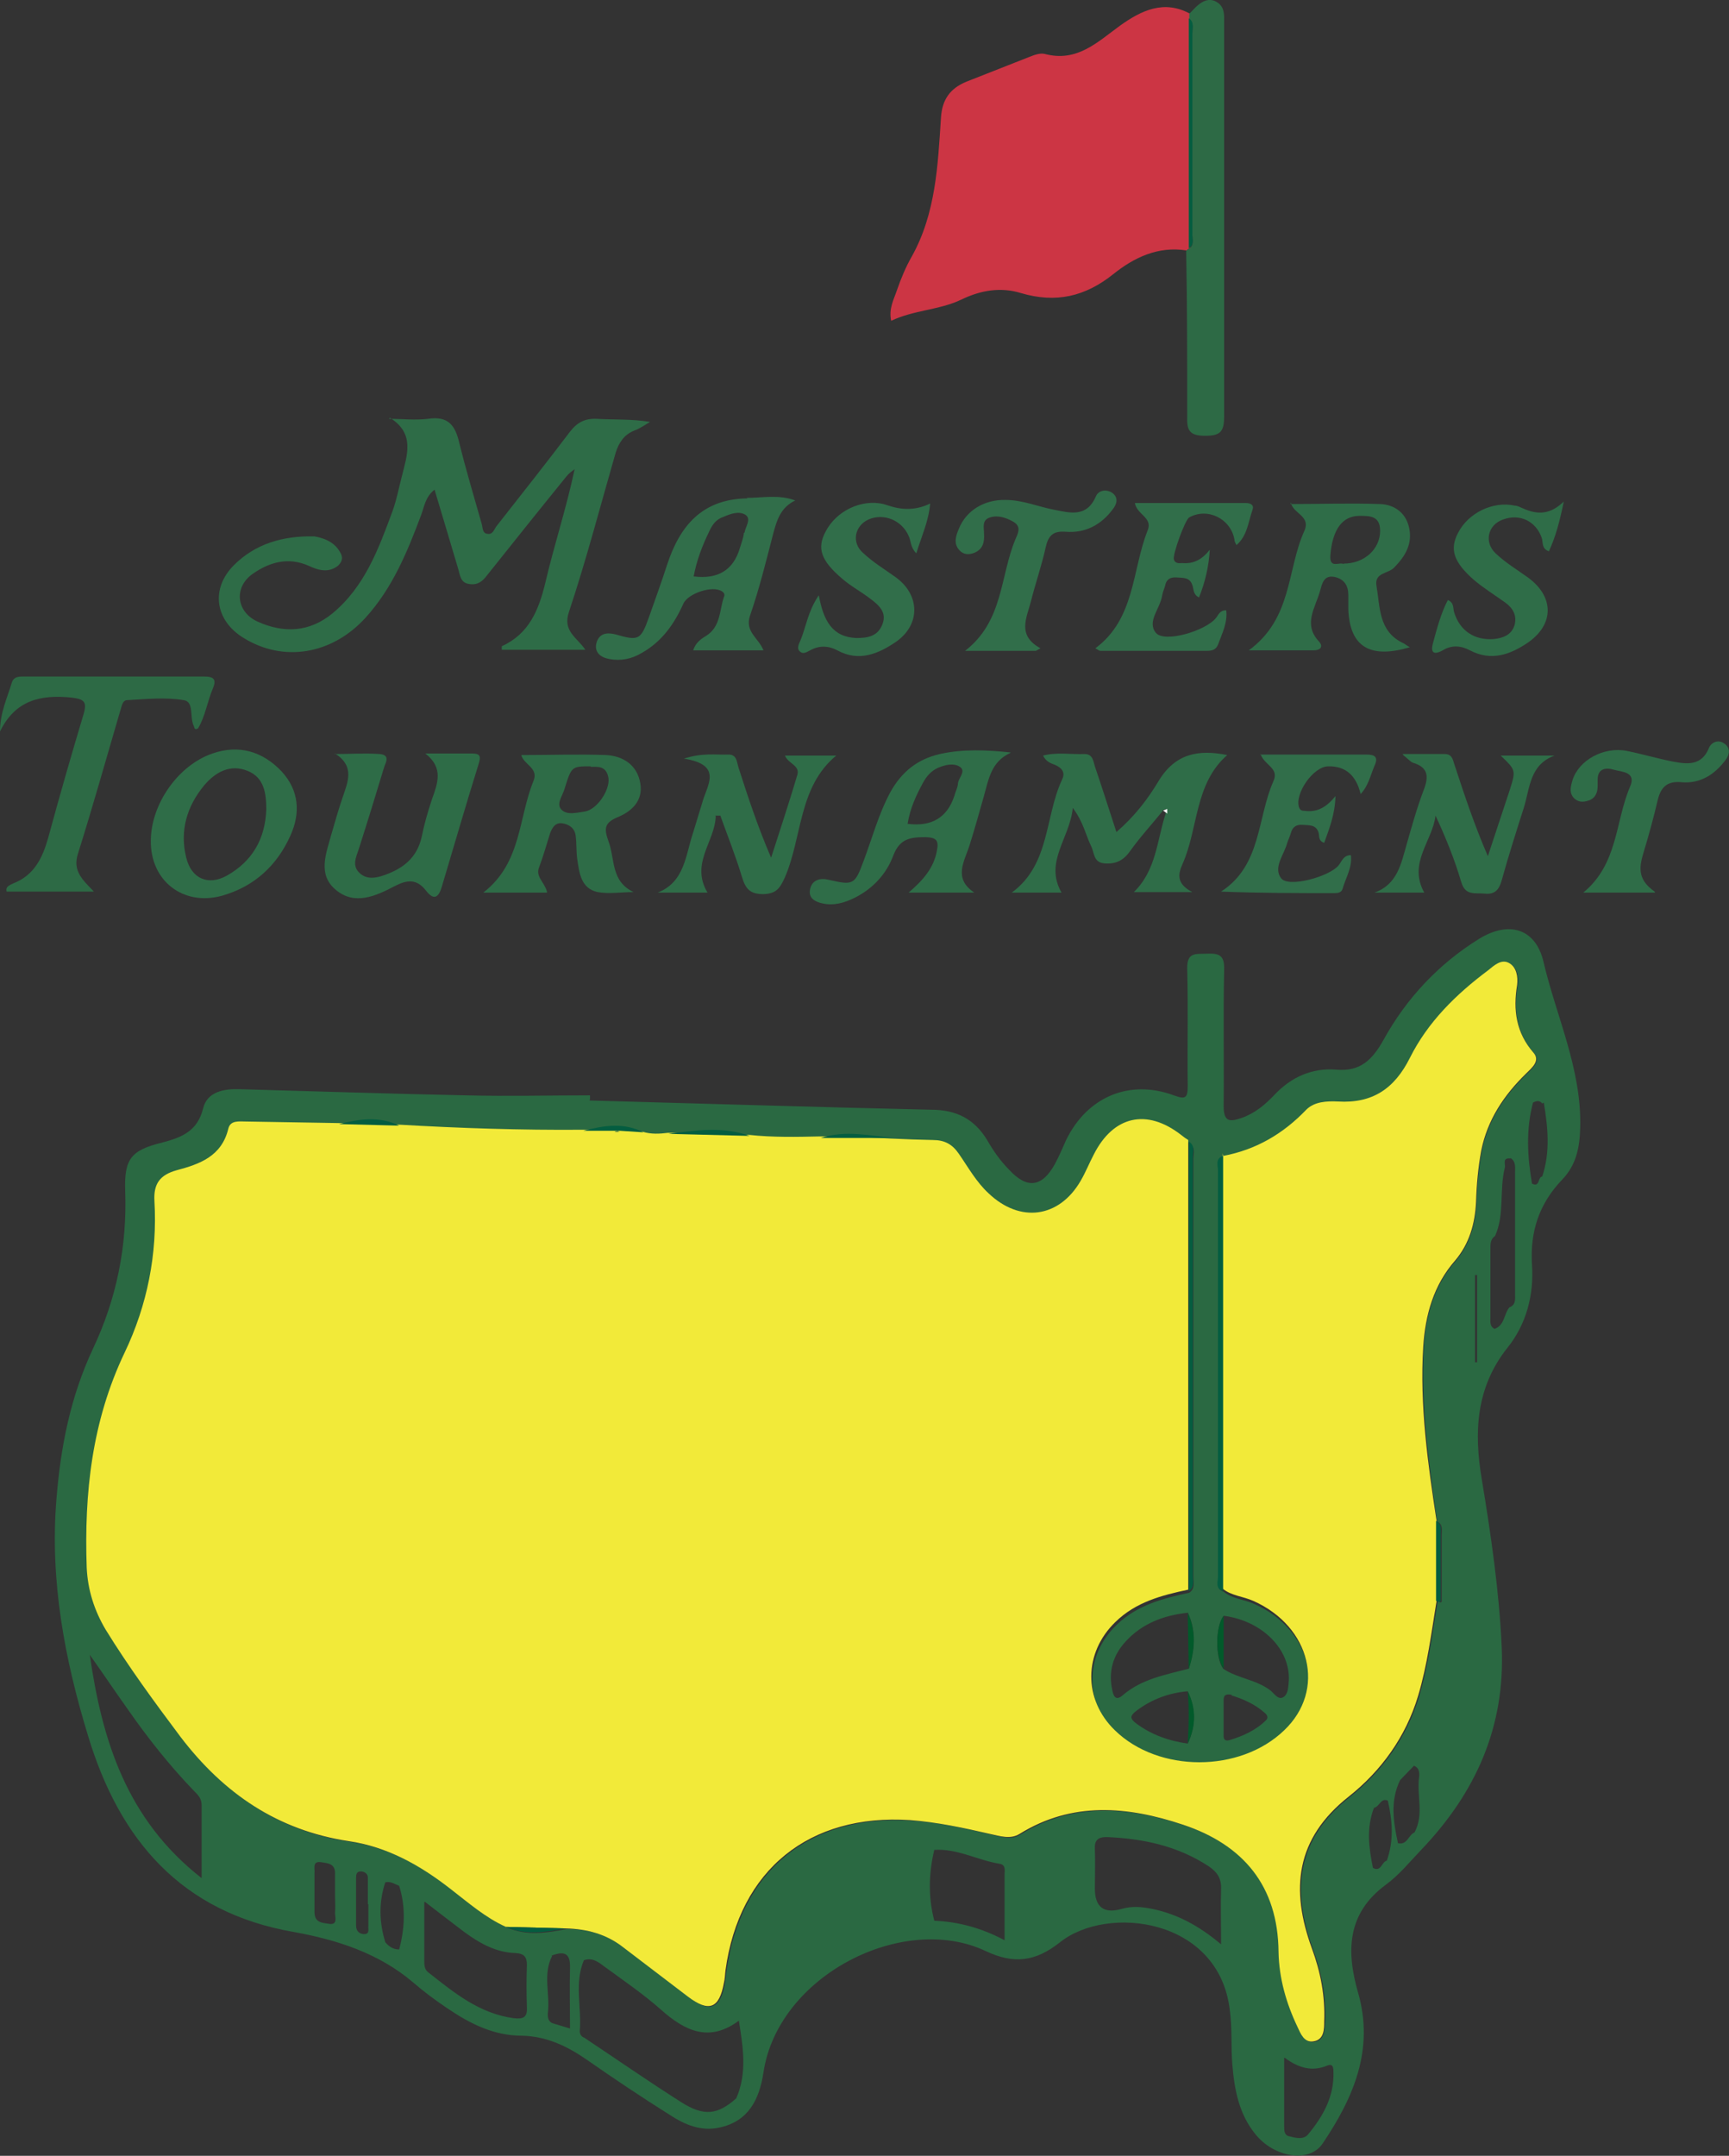 <?xml version="1.0" encoding="UTF-8"?><svg id="Layer_1" xmlns="http://www.w3.org/2000/svg" viewBox="0 0 33.7 42"><rect x="0" y="0" width="33.7" height="42" fill="#333333" stroke="none"/><defs><style>.cls-1{fill:#2f6d48;}.cls-2{fill:#045d40;}.cls-3{fill:#2a6942;}.cls-4{fill:#cc3544;}.cls-5{fill:#2e6c47;}.cls-6{fill:#2d6a45;}.cls-7{fill:#015a2a;}.cls-8{fill:#316e4a;}.cls-9{fill:#fefefe;}.cls-10{fill:#f2ea39;}</style></defs><path class="cls-3" d="M11.49,21.44c2.22,.06,4.44,.13,6.66,.18,.49,0,.84,.18,1.09,.59,.12,.21,.26,.41,.43,.58,.35,.38,.64,.34,.89-.11,.08-.15,.15-.31,.22-.47,.41-.84,1.23-1.19,2.1-.87,.22,.08,.27,.06,.27-.18-.01-.76,.01-1.52-.01-2.28-.01-.34,.17-.29,.38-.3,.23-.01,.35,.02,.34,.31-.02,.89,0,1.77-.01,2.66,0,.31,.12,.31,.35,.23,.26-.09,.46-.26,.64-.45,.33-.35,.74-.53,1.21-.49,.47,.04,.7-.2,.91-.57,.45-.82,1.08-1.49,1.87-1.98,.57-.35,1.09-.21,1.25,.43,.25,1.08,.75,2.1,.72,3.25-.01,.39-.08,.73-.35,1.01-.45,.47-.63,1.01-.59,1.66,.04,.59-.11,1.16-.48,1.62-.62,.78-.65,1.66-.5,2.55,.18,1.09,.34,2.18,.39,3.28,.07,1.56-.51,2.84-1.57,3.95-.22,.23-.43,.49-.69,.68-.76,.56-.77,1.3-.54,2.1,.32,1.11-.09,2.05-.69,2.94-.26,.39-.95,.27-1.31-.18-.32-.39-.41-.87-.45-1.35-.03-.35,0-.71-.05-1.07-.21-1.79-2.38-2.06-3.31-1.32-.48,.38-.9,.43-1.45,.17-1.61-.76-4.05,.48-4.33,2.37-.08,.52-.29,.95-.86,1.07-.36,.08-.68-.06-.97-.25-.54-.34-1.08-.7-1.61-1.07-.39-.27-.79-.46-1.27-.47-.54,0-1-.23-1.43-.52-.24-.16-.47-.33-.69-.52-.67-.57-1.49-.83-2.32-.98-2.2-.38-3.4-1.8-4.01-3.81-.46-1.5-.75-3.04-.62-4.62,.08-1.01,.27-1.99,.71-2.93,.46-.97,.67-2,.63-3.08-.02-.62,.11-.79,.72-.94,.38-.1,.69-.22,.8-.67,.08-.32,.4-.38,.71-.37,1.47,.04,2.94,.09,4.42,.12,.8,.02,1.61,0,2.41,0v.07Zm18.57,1.48c.16-.48,.11-.96,.03-1.44l-.03,.02c-.05-.07-.12-.05-.18-.02-.14,.53-.11,1.05-.02,1.58,.16,.08,.11-.13,.2-.14Zm-3.28,12.3c-.15,.39-.1,.78-.02,1.17,.16,.09,.17-.12,.27-.14,.14-.39,.11-.78,.02-1.17-.14-.06-.16,.12-.27,.14Zm-19.27,1.45c-.13,.39-.12,.78,0,1.17,.07,.08,.15,.14,.27,.14,.11-.41,.13-.83,0-1.24-.08-.03-.16-.09-.26-.07Zm19.74-.76c.18,.04,.2-.16,.32-.21,.19-.35,.04-.72,.09-1.08,.01-.09,0-.18-.1-.22l-.27,.28c-.2,.41-.13,.82-.04,1.24Zm-16.49,2.2c-.18,.35-.04,.73-.08,1.09-.01,.09,0,.19,.1,.22l.33,.1c0-.41-.01-.79,0-1.18,.01-.3-.12-.33-.36-.24Zm12.39-4.14c.16-.34,.16-.68,0-1.02-.37,.03-.71,.16-1,.38-.13,.1-.13,.15,0,.25,.3,.22,.64,.34,1.01,.39Zm6.29-11.4c-.17-.02-.09,.12-.11,.18-.11,.44,0,.91-.19,1.33-.1,.07-.09,.17-.09,.28,0,.43,0,.86,0,1.29,0,.09-.02,.19,.08,.24,.2-.07,.18-.29,.29-.42,.13-.05,.11-.16,.11-.26,0-.79,0-1.58,0-2.37,0-.1,.02-.21-.09-.28Zm-5.59,8.91c-.16,.2-.17,.81-.01,1.03,.28,.19,.65,.21,.93,.43,.07,.06,.15,.19,.25,.12,.09-.06,.09-.2,.1-.32,.03-.61-.52-1.16-1.26-1.26Zm-.7-.06c-.47,.05-.89,.21-1.21,.56-.25,.27-.34,.59-.26,.95,.02,.1,.06,.22,.2,.1,.37-.32,.83-.4,1.29-.52,.12-.37,.15-.73-.02-1.1Zm-4.94,6c.47,.02,.92,.14,1.37,.38,0-.47,0-.87,0-1.27,0-.09,.03-.2-.1-.22-.43-.07-.82-.3-1.27-.27-.11,.46-.12,.92,0,1.38Zm-3.8,1.94c-.58,.44-1.06,.21-1.53-.21-.34-.3-.72-.56-1.09-.83-.12-.09-.24-.19-.41-.13-.19,.45-.04,.92-.08,1.38,0,.06,.03,.11,.09,.13,.63,.42,1.25,.85,1.88,1.25,.45,.29,.72,.25,1.08-.07,.22-.5,.13-1.01,.05-1.52ZM6.61,21.89c-.6-.01-1.19-.02-1.79-.03-.14,0-.31-.03-.35,.14-.13,.54-.56,.69-1.01,.81-.31,.09-.45,.26-.43,.6,.06,1.03-.14,2.03-.58,2.95-.64,1.34-.79,2.74-.74,4.19,.02,.44,.14,.84,.37,1.21,.44,.73,.94,1.41,1.46,2.09,.84,1.1,1.89,1.83,3.28,2.03,.74,.11,1.39,.46,1.98,.93,.34,.27,.67,.55,1.08,.74,.38,.17,.77,.11,1.17,.03,.41,0,.79,.11,1.12,.37,.42,.32,.84,.64,1.26,.96,.4,.31,.61,.23,.7-.27,.01-.08,.02-.16,.03-.24,.27-1.97,1.64-3.06,3.6-2.93,.53,.03,1.04,.15,1.56,.27,.19,.04,.38,.12,.57,0,1.03-.64,2.11-.54,3.19-.18,1.17,.39,1.85,1.19,1.86,2.48,0,.51,.14,1,.37,1.46,.06,.13,.13,.31,.31,.28,.2-.03,.2-.24,.21-.39,.02-.49-.07-.96-.24-1.42-.42-1.15-.32-2.14,.72-2.96,.63-.5,1.11-1.16,1.35-1.96,.18-.61,.26-1.23,.36-1.85,.02,0,.04,.01,.06,.02,0,0,.02-.01,.02-.02,0-.43,0-.86,0-1.29,0-.1,.03-.21-.09-.27-.16-1.13-.32-2.25-.26-3.39,.04-.62,.2-1.2,.62-1.68,.28-.33,.39-.72,.41-1.15,.01-.33,.04-.66,.1-.99,.12-.6,.44-1.08,.87-1.5,.11-.11,.29-.25,.15-.41-.34-.39-.4-.83-.32-1.32,.02-.16,0-.35-.16-.43-.15-.08-.29,.06-.4,.14-.62,.47-1.18,1.01-1.53,1.71-.3,.6-.73,.89-1.4,.85-.22-.01-.46,0-.62,.16-.45,.47-.98,.79-1.62,.9-.16,.05-.1,.19-.1,.29,0,2.63,0,5.26,0,7.9,0,.1-.06,.24,.1,.29,.17,.14,.4,.15,.6,.24,1.12,.5,1.41,1.74,.6,2.52-.86,.82-2.45,.82-3.3,0-.62-.6-.61-1.51,.01-2.11,.4-.39,.91-.52,1.42-.63,.12-.08,.08-.21,.08-.31,0-2.71,0-5.42,0-8.14,0-.11,.05-.23-.08-.31-.05-.03-.09-.07-.14-.1-.67-.52-1.33-.37-1.7,.38-.09,.17-.16,.36-.26,.52-.42,.72-1.18,.82-1.79,.24-.24-.23-.39-.51-.58-.77-.13-.19-.28-.27-.51-.27-.53,0-1.05-.04-1.58-.06h.83c-.48-.04-.97-.16-1.44,0-.46,.01-.93,.02-1.39-.03-.52-.2-1.05-.11-1.58-.04-.17,.01-.33,.02-.49-.02-.38-.2-.78-.12-1.17-.04-1.2,0-2.4-.04-3.6-.1-.38-.19-.78-.13-1.17-.03Zm17.19,15.99c0-.41-.01-.74,0-1.07,.01-.22-.08-.34-.24-.45-.61-.4-1.28-.54-1.99-.57-.18,0-.24,.07-.23,.24,.01,.25,0,.5,0,.76,0,.36,.17,.5,.52,.4,.21-.06,.4-.04,.6,0,.48,.1,.9,.32,1.34,.69ZM1.75,32.24c.24,1.67,.72,3.21,2.18,4.35,0-.53,0-.98,0-1.42,0-.14-.08-.21-.16-.29-.47-.49-.89-1.02-1.28-1.58-.25-.35-.49-.71-.74-1.06Zm6.52,4.82c0,.44,0,.79,0,1.14,0,.08,0,.16,.07,.22,.51,.4,1,.81,1.68,.9,.18,.02,.26-.02,.25-.21-.01-.28-.01-.55,0-.83,0-.16-.06-.22-.22-.23-.38-.01-.7-.19-1-.41-.24-.18-.47-.36-.77-.59Zm16.76,3.03c0,.48,0,.91,0,1.34,0,.08,0,.17,.1,.19,.12,.03,.27,.07,.36-.03,.3-.36,.52-.75,.5-1.24,0-.1-.03-.15-.14-.1-.28,.11-.54,.04-.81-.16Zm-1.02-7.07c-.09-.02-.16-.01-.16,.09,0,.24,0,.48,0,.72,0,.08,.06,.09,.12,.07,.26-.08,.51-.19,.71-.39,.05-.05,.01-.11-.03-.14-.19-.17-.42-.27-.65-.34Zm-17.48,3.9c0-.14,0-.28,0-.41,.01-.21-.15-.21-.27-.23-.18-.03-.12,.13-.13,.21,0,.25,0,.5,0,.76,0,.21,.15,.21,.28,.23,.18,.03,.12-.13,.12-.21,.01-.11,0-.23,0-.34Zm.64,.18h0c0-.17,0-.34,0-.52,0-.08-.07-.12-.14-.12-.08,0-.09,.06-.09,.12,0,.31,0,.62,0,.93,0,.1,.05,.16,.14,.17,.14,.01,.09-.1,.1-.17,0-.14,0-.28,0-.41Zm21.58-10.56h.04v-1.7h-.04v1.7Z"/><path class="cls-4" d="M23.13,4.88c-.56-.09-1.03,.14-1.43,.46-.55,.44-1.12,.57-1.8,.37-.39-.12-.78-.06-1.17,.13-.42,.2-.92,.2-1.36,.41-.05-.24,.05-.41,.11-.59,.08-.23,.17-.45,.29-.66,.47-.84,.51-1.78,.57-2.7,.02-.36,.18-.58,.5-.71,.41-.16,.81-.32,1.22-.48,.1-.04,.21-.08,.3-.06,.63,.17,1.03-.23,1.47-.55,.42-.3,.86-.51,1.37-.23V4.83s-.04,.02-.06,.04Z"/><path class="cls-5" d="M7.58,8.16c.25,0,.51,.03,.76,0,.39-.06,.53,.12,.61,.46,.13,.53,.29,1.06,.44,1.59,.02,.07,.01,.18,.11,.19,.1,.02,.13-.08,.17-.14,.48-.61,.97-1.23,1.44-1.85,.14-.18,.29-.26,.52-.25,.34,.02,.68,0,1.04,.06-.1,.06-.2,.13-.31,.17-.2,.08-.3,.24-.36,.43-.3,1.04-.57,2.08-.91,3.1-.13,.38,.16,.5,.32,.74h-1.63s0-.07,0-.07c.53-.24,.72-.7,.85-1.24,.17-.73,.41-1.45,.57-2.21-.05,.04-.11,.08-.15,.13-.52,.64-1.04,1.29-1.55,1.93-.09,.12-.18,.2-.34,.18-.19-.02-.19-.17-.23-.3-.15-.5-.3-1.01-.46-1.54-.18,.14-.2,.33-.26,.49-.27,.72-.56,1.43-1.09,2.01-.65,.71-1.59,.87-2.37,.39-.56-.34-.65-.96-.19-1.42,.42-.42,.96-.57,1.54-.56,.01,0,.02,0,.03,0,.22,.04,.42,.13,.52,.35,.04,.09,0,.16-.06,.22-.19,.15-.39,.09-.58,0-.39-.17-.75-.07-1.07,.15-.39,.26-.34,.75,.08,.94,.51,.23,1.01,.21,1.46-.16,.63-.52,.9-1.26,1.17-1.99,.08-.22,.12-.44,.18-.67,.1-.41,.27-.84-.23-1.15Z"/><path class="cls-6" d="M23.18,.36v-.09c.06-.06,.11-.12,.17-.17,.1-.08,.21-.14,.35-.07,.13,.07,.16,.18,.16,.32,0,.52,0,1.03,0,1.55,0,2.07,0,4.13,0,6.2,0,.3-.06,.39-.37,.39-.3,0-.36-.1-.35-.37,0-1.08,0-2.16-.02-3.23,.01-.02,.03-.03,.05-.04,.11-.07,.07-.18,.07-.28,0-1.3,0-2.61,0-3.91,0-.1,.03-.21-.06-.29Z"/><path class="cls-6" d="M0,14.25c0-.36,.14-.65,.23-.95,.04-.13,.16-.12,.26-.12,1.16,0,2.32,0,3.48,0,.18,0,.26,.04,.18,.23-.11,.26-.15,.55-.29,.78-.07,.04-.07-.01-.08-.04-.09-.17,.01-.48-.2-.51-.36-.06-.73-.02-1.1,0-.1,0-.11,.14-.14,.22-.27,.92-.53,1.85-.82,2.77-.11,.34,.09,.51,.31,.74H.13c-.03-.1,.07-.13,.13-.16,.41-.16,.57-.5,.68-.89,.22-.81,.45-1.61,.69-2.41,.07-.24,.01-.29-.24-.32-.6-.06-1.09,.05-1.39,.66Z"/><path class="cls-1" d="M22.67,15.79c-.22,.27-.45,.52-.65,.8-.13,.18-.28,.25-.5,.23-.21-.02-.19-.21-.25-.33-.11-.22-.15-.47-.36-.75-.06,.6-.56,1.05-.22,1.65h-.97c.75-.55,.64-1.47,.98-2.2,.07-.14,0-.23-.14-.29-.08-.03-.17-.06-.23-.18,.27-.07,.54-.02,.81-.03,.16,0,.17,.14,.2,.24,.14,.41,.27,.82,.42,1.28,.35-.3,.61-.64,.82-.99,.33-.55,.79-.62,1.34-.51-.64,.56-.56,1.42-.87,2.12-.08,.18-.14,.38,.19,.55h-1.14c.44-.43,.45-1.01,.62-1.53v-.09l-.07,.03Z"/><path class="cls-1" d="M25.15,9.82c.58,0,1.17-.02,1.75,0,.27,.01,.49,.16,.56,.44,.08,.32-.06,.57-.29,.8-.11,.12-.39,.09-.34,.36,.07,.41,.04,.87,.5,1.1,.05,.02,.09,.06,.15,.09-.75,.22-1.17,.02-1.2-.74,0-.09,0-.18,0-.28,0-.18-.08-.31-.27-.35-.21-.04-.24,.13-.28,.27-.09,.33-.34,.65-.02,.99,.09,.1,.02,.17-.1,.17-.39,0-.77,0-1.27,0,.85-.62,.74-1.56,1.08-2.32,.14-.3-.22-.34-.26-.56Zm1.04,1.16c.4,0,.71-.28,.71-.64,0-.29-.2-.29-.4-.29-.34,0-.53,.27-.57,.77-.02,.27,.18,.12,.26,.17Z"/><path class="cls-5" d="M6.52,14.69c.29,0,.59-.02,.88,0,.23,.02,.1,.19,.08,.28-.16,.53-.32,1.05-.49,1.58-.05,.15-.13,.31,.01,.45,.14,.14,.32,.11,.49,.05,.37-.13,.64-.34,.73-.75,.05-.25,.12-.49,.2-.73,.11-.31,.23-.61-.13-.89,.31,0,.61,0,.92,0,.16,0,.16,.07,.12,.2-.25,.8-.48,1.6-.72,2.4-.06,.2-.15,.27-.3,.08-.19-.25-.38-.22-.63-.09-.36,.19-.77,.37-1.13,.07-.37-.3-.19-.72-.09-1.09,.07-.24,.14-.49,.22-.72,.1-.3,.24-.6-.15-.85Z"/><path class="cls-5" d="M10.66,17.39h-1.24c.75-.58,.68-1.45,.98-2.18,.1-.25-.19-.31-.24-.5,.56,0,1.11-.02,1.66,0,.32,.02,.6,.19,.66,.55,.06,.34-.17,.55-.44,.66-.26,.11-.27,.22-.18,.47,.13,.34,.04,.78,.49,.99-.24,0-.48,.04-.7,0-.33-.07-.36-.38-.4-.65-.02-.15-.01-.3-.03-.45-.02-.15-.13-.22-.26-.24-.14-.02-.2,.09-.24,.2-.07,.22-.13,.44-.21,.65-.08,.19,.1,.29,.15,.48Zm.85-2.46c-.37,0-.37,0-.51,.45-.04,.13-.16,.28-.06,.39,.11,.12,.31,.06,.46,.04,.24-.04,.49-.42,.46-.65-.04-.25-.22-.22-.34-.22Z"/><path class="cls-1" d="M19.69,14.67c-.37,.17-.42,.51-.51,.83-.09,.32-.18,.64-.28,.96-.1,.32-.33,.65,.09,.93h-1.28c.28-.24,.49-.48,.55-.81,.04-.2,0-.26-.21-.27-.3,0-.51,.02-.64,.36-.13,.35-.39,.64-.75,.82-.2,.1-.41,.16-.63,.11-.14-.03-.28-.1-.24-.28,.04-.18,.2-.22,.36-.18,.48,.11,.51,.1,.68-.36,.17-.45,.29-.91,.52-1.34,.22-.4,.53-.65,.97-.75,.45-.1,.91-.08,1.38-.03Zm-2,1.38q.7,.09,.91-.54c.02-.08,.06-.15,.07-.23,0-.12,.17-.25,.04-.34-.12-.08-.29-.04-.43,.02-.13,.06-.22,.16-.29,.29-.13,.24-.25,.49-.3,.8Z"/><path class="cls-1" d="M27.34,14.69c.32,0,.57,0,.82,0,.16,0,.16,.14,.2,.24,.19,.58,.38,1.15,.64,1.75,.14-.43,.29-.87,.43-1.3,.12-.38,.11-.38-.18-.66h1.05c-.49,.18-.48,.64-.6,1.02-.15,.47-.3,.94-.43,1.41-.05,.18-.13,.28-.33,.26-.19-.02-.38,.05-.46-.23-.13-.44-.3-.86-.5-1.29-.06,.5-.54,.92-.22,1.5h-.97c.45-.16,.52-.57,.63-.95,.1-.35,.2-.71,.33-1.05,.1-.26,.09-.44-.21-.53-.05-.02-.09-.07-.19-.15Z"/><path class="cls-1" d="M13.95,15.9c-.01,.49-.5,.92-.16,1.49h-.97c.53-.21,.54-.73,.69-1.17,.06-.2,.12-.39,.18-.59,.09-.33,.41-.73-.36-.85,.37-.12,.62-.07,.87-.08,.16,0,.16,.14,.19,.24,.19,.59,.38,1.17,.64,1.77,.17-.53,.35-1.07,.51-1.61,.06-.19-.18-.22-.24-.38h1c-.74,.61-.66,1.58-1,2.37-.1,.22-.17,.32-.42,.33-.27,0-.35-.11-.42-.34-.12-.4-.28-.8-.42-1.19h-.1Z"/><path class="cls-8" d="M21.35,12.63c.78-.58,.71-1.52,1.02-2.3,.1-.25-.21-.3-.25-.53,.73,0,1.44,0,2.16,0,.1,0,.17,.04,.13,.14-.08,.23-.1,.5-.31,.68-.02-.04-.04-.07-.04-.11-.07-.4-.52-.63-.88-.43-.08,.04-.33,.73-.3,.82,.03,.09,.11,.07,.17,.07,.22,.02,.39-.08,.53-.26-.02,.33-.09,.63-.21,.93-.12-.06-.1-.16-.13-.24-.05-.16-.19-.14-.31-.15-.12-.01-.2,.04-.22,.16-.02,.07-.05,.13-.06,.2-.04,.25-.3,.5-.12,.72,.17,.2,.97-.04,1.17-.29,.05-.06,.07-.15,.2-.15,.03,.24-.08,.45-.16,.67-.04,.1-.12,.12-.22,.12-.69,0-1.38,0-2.07,0-.03,0-.06-.03-.12-.06Z"/><path class="cls-1" d="M2.94,16.38c0-.71,.53-1.47,1.2-1.7,.52-.18,.98-.04,1.35,.35,.34,.37,.37,.81,.17,1.25-.26,.58-.7,.99-1.33,1.17-.76,.21-1.4-.29-1.39-1.07Zm2.25-.61c0-.31-.04-.62-.36-.75-.34-.14-.63,.02-.85,.28-.34,.41-.48,.89-.35,1.41,.1,.41,.43,.55,.79,.35,.5-.28,.75-.72,.77-1.29Z"/><path class="cls-8" d="M24.56,14.7c.72,0,1.4,0,2.07,0,.17,0,.24,.05,.16,.22-.08,.19-.12,.39-.27,.55q-.13-.55-.63-.54c-.29,0-.66,.53-.57,.8,.03,.08,.08,.06,.14,.07,.22,.02,.39-.07,.57-.29-.01,.36-.12,.63-.22,.91-.12-.04-.09-.13-.11-.2-.05-.16-.19-.14-.31-.15-.12-.01-.2,.04-.23,.16-.02,.07-.05,.13-.07,.19-.06,.23-.28,.48-.12,.69,.14,.19,.94-.03,1.12-.25,.06-.07,.09-.2,.24-.2,.03,.24-.1,.44-.16,.65-.02,.08-.09,.09-.16,.09-.73,0-1.46,0-2.21-.03,.79-.51,.7-1.43,1.02-2.15,.12-.26-.18-.31-.25-.53Z"/><path class="cls-8" d="M20.18,12.68h-1.37c.75-.58,.68-1.45,.98-2.17,.04-.1,.13-.24-.03-.34-.14-.08-.3-.14-.46-.09-.17,.05-.12,.2-.12,.32,.01,.16-.02,.3-.19,.37-.1,.04-.21,.04-.29-.05-.12-.13-.07-.28-.01-.42,.14-.35,.49-.57,.91-.56,.33,0,.63,.13,.94,.19,.31,.06,.64,.16,.82-.26,.05-.12,.21-.15,.33-.06,.11,.09,.08,.21,0,.31-.23,.31-.54,.47-.92,.44-.25-.02-.34,.08-.39,.31-.08,.36-.2,.7-.29,1.06-.08,.31-.27,.65,.19,.9l-.09,.05Z"/><path class="cls-8" d="M15.96,11.6c.09,.49,.26,.81,.73,.83,.22,0,.42-.03,.51-.27,.09-.23-.07-.37-.23-.49-.18-.14-.39-.25-.56-.4-.41-.35-.49-.59-.32-.91,.21-.41,.7-.64,1.13-.54,.04,.01,.09,.03,.13,.04q.41,.13,.78-.05c-.03,.35-.17,.64-.27,.97-.12-.12-.1-.24-.15-.34-.13-.3-.48-.45-.78-.32-.27,.12-.34,.45-.11,.65,.19,.18,.42,.32,.63,.47,.48,.34,.5,.92,.02,1.26-.35,.24-.73,.4-1.15,.17-.17-.09-.35-.1-.53,0-.06,.03-.13,.08-.19,.03-.08-.06-.03-.15,0-.22,.11-.26,.14-.55,.35-.87Z"/><path class="cls-1" d="M30.48,9.77c-.08,.39-.16,.69-.29,.97-.15-.05-.11-.18-.14-.26-.11-.32-.42-.48-.75-.36-.3,.1-.38,.44-.15,.66,.19,.18,.42,.32,.63,.47,.51,.37,.52,.91,0,1.27-.34,.23-.71,.37-1.13,.15-.17-.09-.35-.11-.53,0-.18,.1-.24,.04-.19-.14,.08-.29,.15-.57,.29-.84,.12,.05,.1,.15,.12,.23,.11,.37,.4,.56,.78,.53,.18-.02,.34-.08,.4-.27,.05-.19-.03-.33-.18-.44-.21-.15-.42-.28-.61-.44-.4-.35-.48-.6-.31-.92,.2-.39,.68-.62,1.1-.53,.04,0,.09,.02,.13,.04,.26,.12,.52,.17,.81-.1Z"/><path class="cls-1" d="M32.26,17.39h-1.4c.68-.56,.62-1.38,.91-2.06,.13-.29-.15-.29-.3-.33-.16-.05-.34-.04-.33,.21,0,.03,0,.07,0,.1,0,.14-.05,.25-.19,.29-.09,.03-.18,.03-.26-.04-.11-.1-.08-.23-.04-.36,.12-.39,.61-.66,1.06-.57,.3,.06,.6,.15,.91,.21,.27,.05,.55,.08,.69-.27,.04-.1,.17-.17,.29-.09,.14,.09,.11,.23,.03,.33-.21,.28-.49,.46-.85,.43-.29-.03-.41,.1-.47,.35-.08,.34-.17,.67-.27,1-.08,.27-.15,.53,.21,.78Z"/><path class="cls-10" d="M23.84,22.52c.64-.12,1.17-.43,1.62-.9,.16-.16,.4-.17,.62-.16,.67,.04,1.1-.25,1.4-.85,.35-.7,.9-1.24,1.53-1.71,.11-.09,.25-.22,.4-.14,.15,.08,.18,.27,.16,.43-.08,.49-.02,.93,.32,1.32,.14,.16-.04,.3-.15,.41-.43,.42-.75,.9-.87,1.5-.06,.33-.09,.66-.1,.99-.02,.43-.13,.82-.41,1.15-.42,.48-.58,1.06-.62,1.68-.07,1.14,.09,2.27,.26,3.39v1.56c-.1,.62-.18,1.25-.36,1.85-.24,.8-.72,1.46-1.35,1.96-1.04,.82-1.14,1.81-.72,2.96,.17,.46,.26,.93,.24,1.42,0,.15,0,.36-.21,.39-.18,.03-.25-.15-.31-.28-.22-.46-.36-.95-.37-1.46-.01-1.29-.69-2.09-1.86-2.48-1.08-.36-2.16-.46-3.19,.18-.18,.11-.38,.04-.57,0-.52-.12-1.03-.23-1.56-.27-1.96-.13-3.33,.96-3.6,2.93-.01,.08-.01,.16-.03,.24-.09,.5-.29,.58-.7,.27-.42-.32-.84-.64-1.26-.96-.33-.26-.71-.36-1.12-.37l-1.17-.03c-.4-.18-.73-.47-1.08-.74-.59-.46-1.23-.82-1.98-.93-1.39-.21-2.44-.93-3.28-2.03-.51-.68-1.01-1.36-1.46-2.09-.22-.37-.35-.77-.37-1.21-.05-1.45,.1-2.85,.74-4.19,.44-.92,.64-1.92,.58-2.95-.02-.34,.11-.51,.43-.6,.45-.12,.88-.27,1.01-.81,.04-.17,.21-.14,.35-.14,.6,.01,1.19,.02,1.79,.03l1.17,.03c1.2,.07,2.4,.11,3.6,.1h.61s.07,.04,.1,.01l.46,.03c.16,.05,.33,.04,.49,.02l1.58,.04c.46,.05,.92,.04,1.39,.03h.61c.53,.03,1.05,.06,1.58,.07,.23,0,.38,.08,.51,.27,.18,.26,.34,.55,.58,.77,.61,.58,1.37,.48,1.79-.24,.1-.17,.17-.35,.26-.52,.38-.75,1.03-.9,1.7-.38,.05,.04,.09,.07,.14,.1v8.76c-.52,.11-1.02,.24-1.42,.63-.62,.6-.63,1.51-.01,2.11,.85,.83,2.44,.83,3.3,0,.82-.78,.52-2.02-.6-2.52-.2-.09-.43-.1-.6-.24,0-2.83,0-5.65,0-8.48Z"/><path class="cls-2" d="M23.84,22.52c0,2.83,0,5.65,0,8.48-.16-.05-.1-.19-.1-.29,0-2.63,0-5.26,0-7.9,0-.1-.06-.24,.1-.29Z"/><path class="cls-2" d="M23.17,31v-8.76c.13,.08,.08,.2,.08,.31,0,2.71,0,5.42,0,8.14,0,.11,.04,.23-.08,.31Z"/><path class="cls-7" d="M23.85,31.48v1.03c-.17-.22-.16-.83,0-1.03Z"/><path class="cls-2" d="M14.61,22.13l-1.58-.04c.53-.07,1.06-.15,1.58,.04Z"/><path class="cls-2" d="M27.99,31.19v-1.56c.12,.06,.09,.17,.09,.27,0,.43,0,.86,0,1.29,0,0-.02,.02-.02,.02-.02,0-.04-.01-.06-.02Z"/><path class="cls-2" d="M16.61,22.17h-.61c.48-.16,.96-.04,1.44,0h-.83Z"/><path class="cls-2" d="M7.78,21.93l-1.17-.03c.39-.1,.78-.16,1.17,.03Z"/><path class="cls-2" d="M12.54,22.06l-.46-.03h-.71c.39-.1,.78-.17,1.17,.03Z"/><path class="cls-2" d="M9.86,37.54l1.17,.03c-.39,.07-.78,.14-1.17-.03Z"/><path class="cls-7" d="M23.17,32.52l-.02-1.1c.17,.36,.14,.73,.02,1.1Z"/><path class="cls-7" d="M23.15,33.97c.02-.34,.03-.68,0-1.02,.17,.34,.16,.68,0,1.02Z"/><path class="cls-2" d="M23.18,.36c.1,.08,.06,.19,.06,.29,0,1.3,0,2.61,0,3.91,0,.1,.04,.21-.07,.28,0-1.49,0-2.99,0-4.48Z"/><path class="cls-9" d="M22.67,15.79l.08-.03v.09l-.08-.06Z"/><path class="cls-8" d="M14.57,9.71c-.88,.01-1.32,.53-1.57,1.3-.11,.34-.23,.67-.35,1.01-.16,.45-.2,.47-.65,.34-.16-.04-.31-.03-.37,.15-.06,.2,.08,.3,.25,.33,.22,.04,.43,0,.63-.12,.39-.22,.63-.56,.81-.96,.09-.2,.57-.36,.75-.24,.05,.03,.06,.07,.04,.11-.09,.26-.06,.58-.35,.76-.1,.06-.2,.13-.25,.28h1.37c-.09-.24-.37-.36-.26-.68,.18-.52,.31-1.05,.45-1.59,.07-.26,.14-.51,.43-.65-.32-.12-.64-.05-.95-.05Zm-.07,.67c-.01,.1-.05,.2-.08,.3q-.19,.64-.9,.55c.06-.32,.17-.6,.3-.87,.06-.13,.13-.24,.28-.29,.14-.06,.3-.12,.43-.04,.12,.08,0,.23-.02,.35Z"/><path class="cls-3" d="M11.98,22.04h.1s-.07,.03-.1,0Z"/></svg>